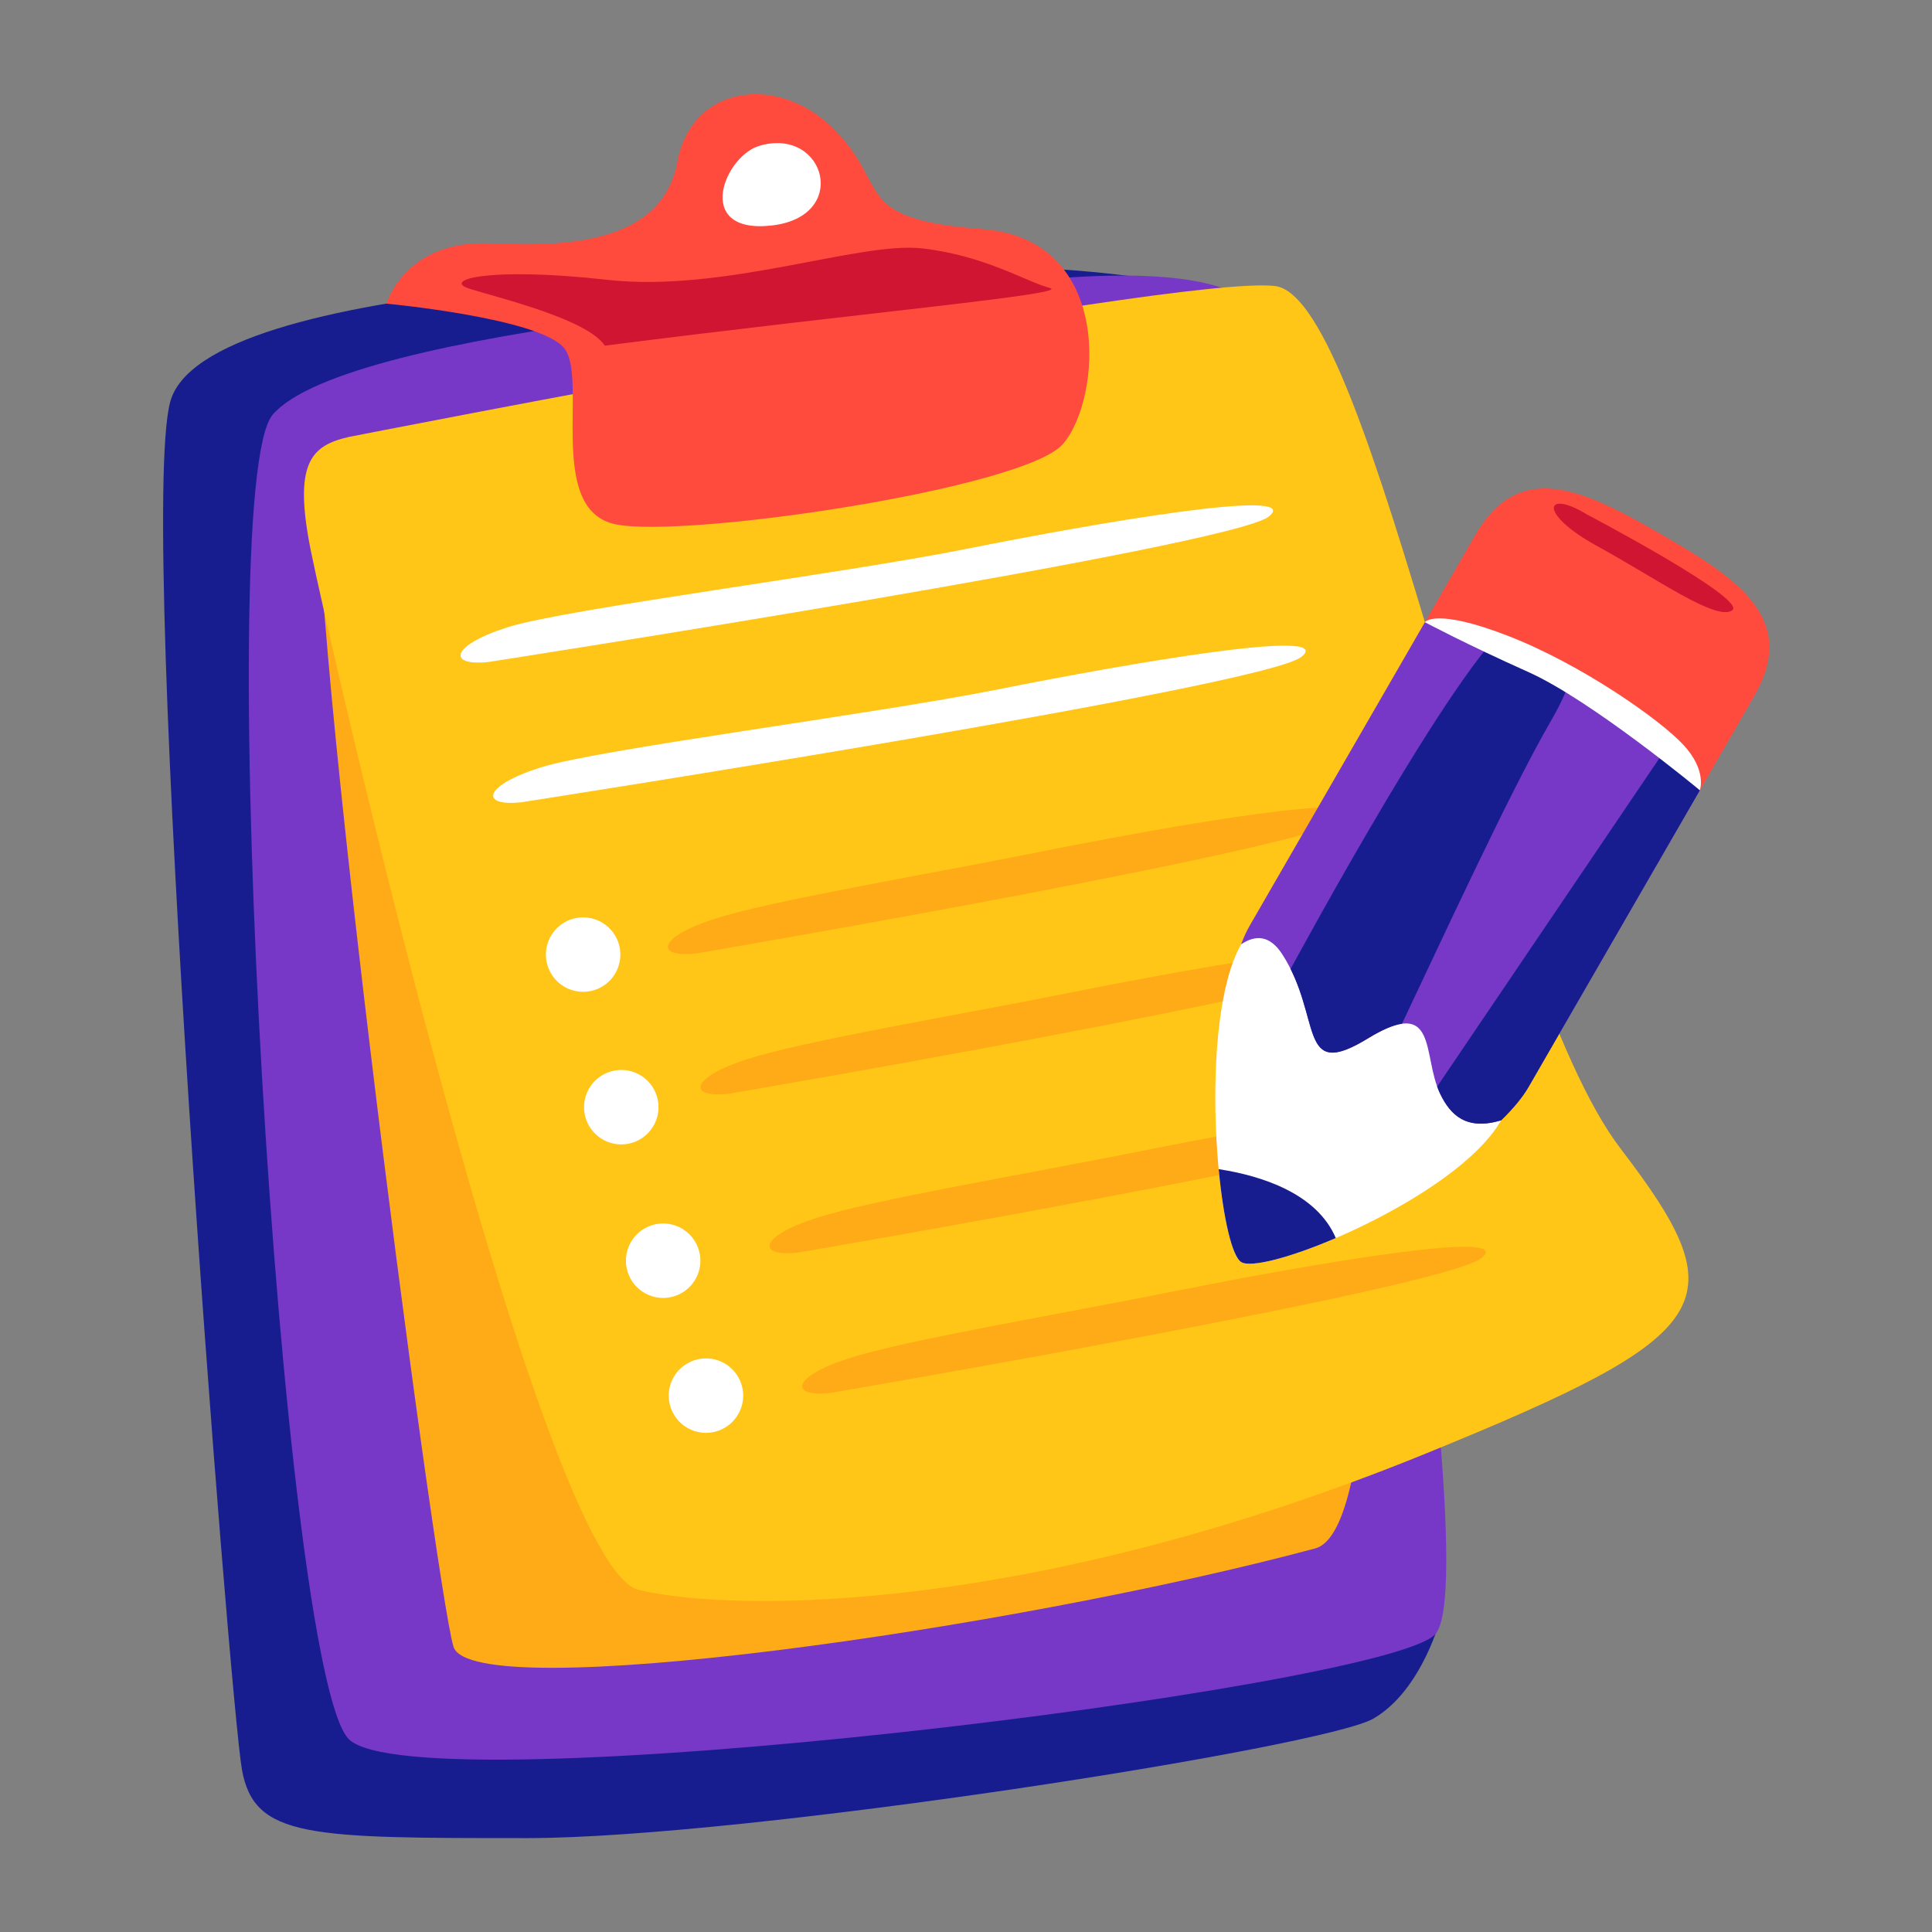 <svg id="svg8" height="512" viewBox="0 0 135.467 135.467" width="512" xmlns="http://www.w3.org/2000/svg" xmlns:svg="http://www.w3.org/2000/svg"><rect x="0" y="0" width="135.467" height="135.467" fill="#808080" stroke="none"/><clipPath id="clipPath5136"><rect id="rect5138" height="89.013" rx="7.858" width="87.501" x="-68.036" y="22.301"/></clipPath><clipPath id="clipPath3786"><path id="rect3788" d="m84.667 15.119h79.375v72.571h-79.375z" paint-order="fill markers stroke"/></clipPath><g id="layer1"><g id="g4582" transform="matrix(1.02 0 0 1.02 -11.216 .017)"><g id="g7740" transform="matrix(.985 0 0 .985 5.218 -2.994)"><g id="g11722" stroke-linecap="round" stroke-linejoin="round" transform="matrix(1.007 0 0 1.007 -2.308 -.946)"><path id="path9414" d="m90.072 23.704s-6.262-1.566-18.217-1.281c-11.955.285-49.671.712-51.948 9.393-2.277 8.682 4.127 90.06 4.981 94.787.854 4.727 4.697 4.727 19.783 4.727s55.221-6.292 58.637-8.285c3.416-1.993 4.697-7.116 4.697-7.116z" fill="#171d8f" stroke-width="1.598" paint-order="stroke fill markers"/><path id="path9412" d="m97.472 30.82c-1.139-2.704 1.256-8.604-14.659-7.685-14.802.854-50.591 3.532-55.79 9.536-4.302 4.967.569 87.071 5.266 91.798 4.697 4.727 71.764-3.513 75.289-7.258 4.2-4.463-10.105-86.39-10.105-86.39z" fill="#7738c7" stroke-width="1.598" paint-order="stroke fill markers"/><path id="path9410" d="m100.319 33.525s-3.131-7.685-4.697-8.255c-1.566-.569-63.191 7.116-65.184 10.39-1.993 3.273 7.828 78.277 9.109 82.405 1.281 4.127 38.867-1.223 59.718-6.81 8.028-2.151 1.054-77.73 1.054-77.73z" fill="#ffaa17" stroke-width="1.598" paint-order="stroke fill markers"/><path id="path9268" d="m32.269 34.228s57.363-11.271 64.207-10.466c6.843.805 14.809 47.814 23.952 59.779 8.152 10.668 6.932 12.816-13.485 21.134-27.172 11.07-47.702 11.07-54.545 9.46-6.843-1.61-21.536-66.018-22.744-72.056-1.208-6.038 0-7.246 2.617-7.85z" fill="#ffc517" stroke-width="1.598" paint-order="stroke fill markers"/><path id="path9416" d="m34.901 24.986s10.627.993 12.316 3.079c1.688 2.086-1.291 11.223 3.575 12.216 4.867.993 28.306-2.483 30.988-5.562 2.682-3.079 3.575-14.203-5.562-14.898-9.137-.695-6.356-2.88-10.23-6.853-3.873-3.973-9.932-3.178-10.925 2.185-.993 5.363-6.952 5.959-12.911 5.661-5.959-.298-7.25 4.171-7.25 4.171z" fill="#ff4b3d" stroke-width="2.23" paint-order="stroke fill markers"/><path id="path9418" d="m60.873 14.011c-2.533.596-4.767 6.158.695 5.562 5.463-.596 3.774-6.754-.695-5.562z" fill="#fff" stroke-width="2.23" paint-order="stroke fill markers"/><path id="path9420" d="m50.033 27.897c18.119-2.318 32.446-3.582 30.831-4.003-1.615-.421-4.495-2.247-8.849-2.739-4.354-.492-13.695 3.09-21.841 2.177-8.147-.913-11.518 0-9.481.632 2.037.632 8.147 2.107 9.34 3.933z" fill="#cf1531" stroke-width="2.23" paint-order="stroke fill markers"/><path id="path9422" d="m42.003 49.815s51.49-7.995 54.048-10.074c2.559-2.079-12.153.48-20.948 2.239-8.795 1.759-27.824 4.158-31.821 5.437-3.998 1.279-4.158 2.718-1.279 2.399z" fill="#fff" stroke-width="1.795" paint-order="stroke fill markers"/><path id="path9424" d="m44.264 59.539s51.49-7.995 54.048-10.074c2.559-2.079-12.153.48-20.948 2.239-8.795 1.759-27.824 4.158-31.821 5.437-3.998 1.279-4.158 2.718-1.279 2.399z" fill="#fff" stroke-width="1.795" paint-order="stroke fill markers"/><path id="path9426" d="m56.374 70.018s42.553-7.266 45.112-9.345c2.559-2.079-12.153.48-20.948 2.239-8.795 1.759-18.887 3.428-22.885 4.707-3.998 1.279-4.158 2.718-1.279 2.399z" fill="#ffaa17" stroke-width="1.795" paint-order="stroke fill markers"/><path id="path9428" d="m58.635 79.742s42.553-7.266 45.112-9.345c2.559-2.079-12.153.48-20.948 2.239-8.795 1.759-18.887 3.428-22.885 4.707-3.998 1.279-4.158 2.718-1.279 2.399z" fill="#ffaa17" stroke-width="1.795" paint-order="stroke fill markers"/><path id="path9430" d="m63.418 90.749s42.553-7.266 45.112-9.345c2.559-2.079-12.153.48-20.948 2.239-8.795 1.759-18.887 3.428-22.885 4.707-3.998 1.279-4.158 2.718-1.279 2.399z" fill="#ffaa17" stroke-width="1.795" paint-order="stroke fill markers"/><path id="path9432" d="m65.68 100.473s42.553-7.266 45.112-9.345c2.558-2.079-12.153.48-20.948 2.239-8.795 1.759-18.887 3.428-22.885 4.707-3.998 1.279-4.158 2.718-1.279 2.399z" fill="#ffaa17" stroke-width="1.795" paint-order="stroke fill markers"/><path id="rect10900" d="m112.152 81.588c-3.072 5.367-16.367 10.769-18 9.827s-3.075-16.652-.019-22.028c7.503-12.996 21.641 1.788 18.019 12.202z" fill="#fff" stroke-width="1.477" paint-order="stroke fill markers"/><path id="path10935" d="m106.869 47.063-12.152 21.048c-.214.371-.407.803-.584 1.276.971-.655 1.976-.664 2.85.689 2.827 4.377 1.003 8.846 5.928 5.836 4.924-3.009 3.739 1.185 5.015 3.83.715 1.482 1.804 2.562 4.226 1.846.815-.797 1.475-1.579 1.9-2.315l11.873-20.564c1.115-16.204-7.941-18.674-19.055-11.646z" fill="#7738c7" stroke-width="1.477" paint-order="stroke fill markers"/><path id="path11118" d="m114.826 46.637c-.447-.007-.93.057-1.428.185-3.192.821-15.776 24.166-15.776 24.166s-.059.087-.066.096c2.011 4.012.81 7.606 5.355 4.828 1.034-.632 1.797-.943 2.371-1.021 2.321-4.884 7.504-16.146 10.304-20.956 3.001-5.155 1.652-7.259-.76-7.297z" fill="#171d8f" stroke-width="1.448" paint-order="stroke fill markers"/><path id="path11123" d="m125.794 52.538-18.076 26.705c.061.171.13.338.207.499.715 1.482 1.804 2.562 4.226 1.846.815-.797 1.475-1.579 1.9-2.315l11.873-20.564c.161-2.34.109-4.392-.13-6.171z" fill="#171d8f" stroke-width="1.448" paint-order="stroke fill markers"/><path id="path11108" d="m115.155 37.796c-1.84.007-3.458.903-4.81 3.247l-3.475 6.02c3.492.936 10.447 3.353 16.012 8.787 1.104 1.078 2.111 2.018 3.043 2.859l3.755-6.504c3.092-5.356-1.056-8.128-6.411-11.22-3.013-1.739-5.746-3.198-8.112-3.189z" fill="#ff4b3d" stroke-width="1.477" paint-order="stroke fill markers"/><g stroke-width="1.448"><path id="path11113" d="m92.577 84.968c.321 3.415.932 6.076 1.575 6.447.681.393 3.392-.319 6.542-1.671-1.312-3.085-5.116-4.313-8.117-4.776z" fill="#171d8f" paint-order="stroke fill markers"/><path id="path11128" d="m118.107 39.599c-2.952-1.803-3.418-.064.709 2.192 4.127 2.257 8.254 5.223 9.35 4.449 1.096-.774-10.059-6.642-10.059-6.642z" fill="#cf1531" paint-order="stroke fill markers"/><path id="path11130" d="m125.924 58.709s-7.511-6.233-11.888-8.194c-4.377-1.961-7.167-3.453-7.167-3.453s.692-1.016 5.753.945c5.061 1.961 10.533 5.791 12.174 7.569 1.641 1.778 1.128 3.132 1.128 3.132z" fill="#fff" paint-order="stroke fill markers"/><path id="path11408" d="m51.11 70.099a2.579 2.579 0 0 1 -2.579 2.579 2.579 2.579 0 0 1 -2.579-2.579 2.579 2.579 0 0 1 2.579-2.579 2.579 2.579 0 0 1 2.579 2.579z" fill="#fff" paint-order="stroke fill markers"/><path id="path11411" d="m53.754 80.674a2.579 2.579 0 0 1 -2.579 2.579 2.579 2.579 0 0 1 -2.579-2.579 2.579 2.579 0 0 1 2.579-2.579 2.579 2.579 0 0 1 2.579 2.579z" fill="#fff" paint-order="stroke fill markers"/><path id="path11413" d="m56.656 91.314a2.579 2.579 0 0 1 -2.579 2.579 2.579 2.579 0 0 1 -2.579-2.579 2.579 2.579 0 0 1 2.579-2.579 2.579 2.579 0 0 1 2.579 2.579z" fill="#fff" paint-order="stroke fill markers"/><path id="path11415" d="m59.622 100.664a2.579 2.579 0 0 1 -2.579 2.579 2.579 2.579 0 0 1 -2.579-2.579 2.579 2.579 0 0 1 2.579-2.579 2.579 2.579 0 0 1 2.579 2.579z" fill="#fff" paint-order="stroke fill markers"/></g></g></g></g></g></svg>
